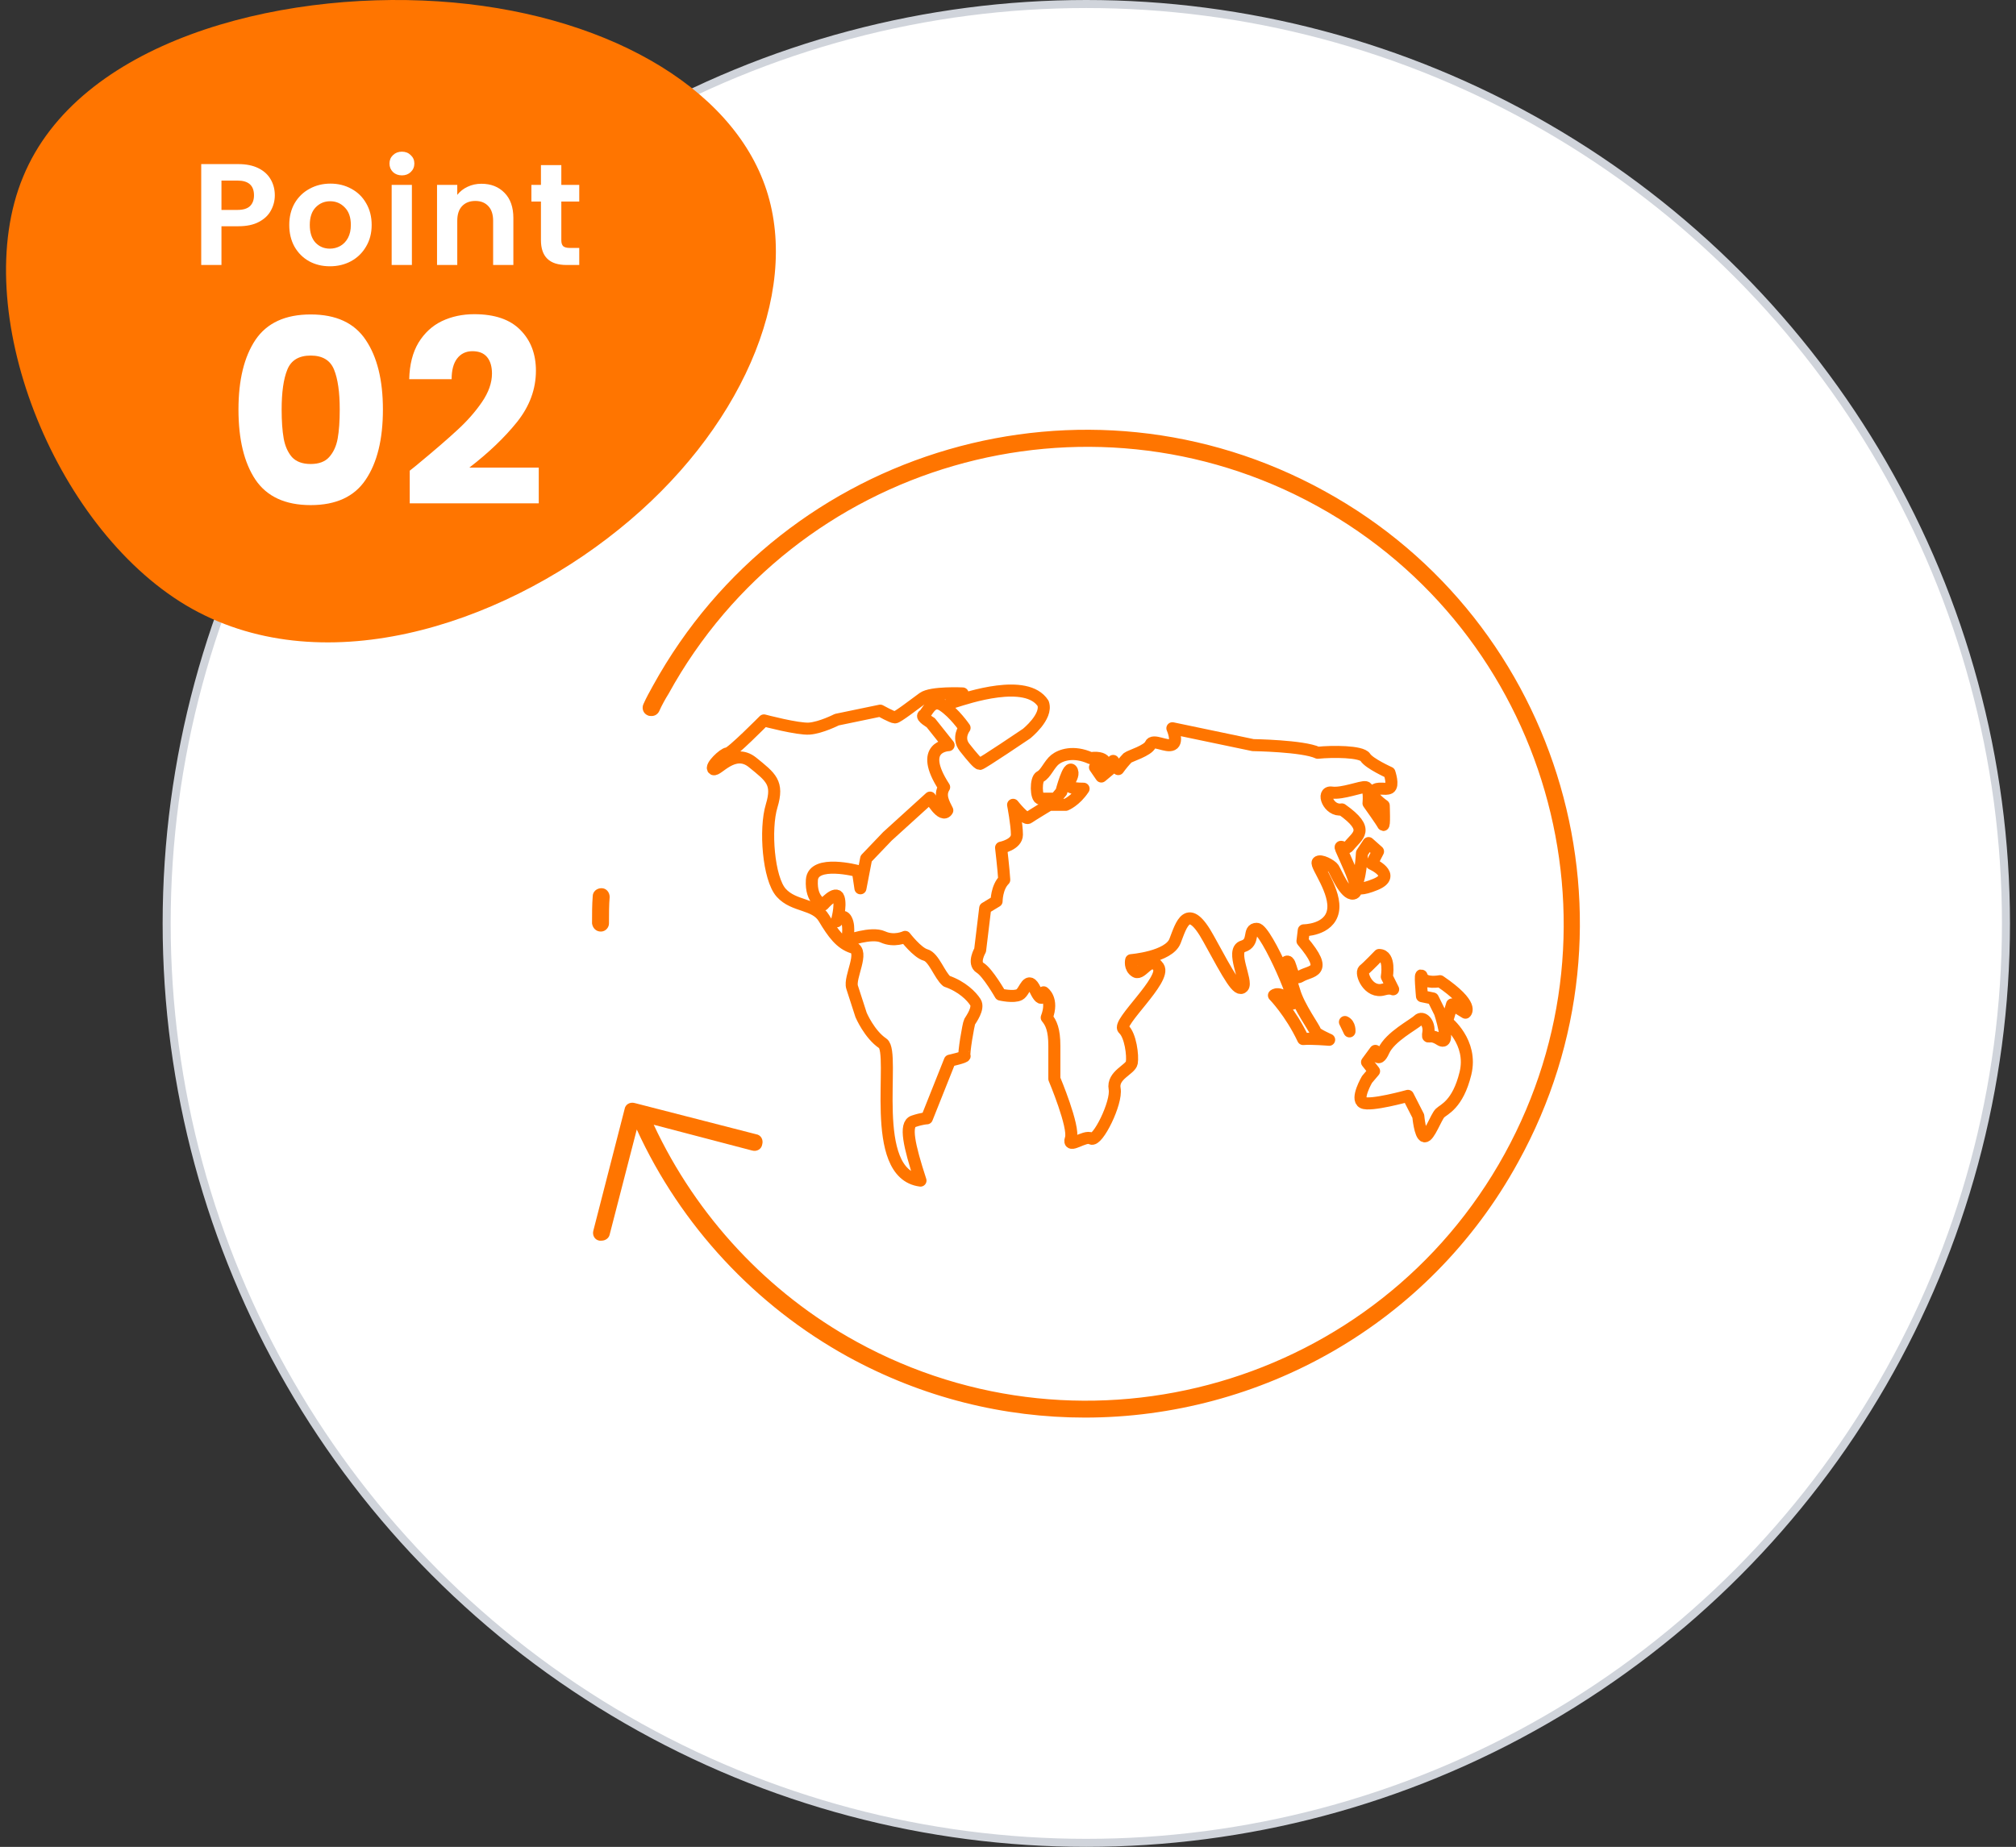 <svg width="251" height="230" viewBox="0 0 251 230" fill="none" xmlns="http://www.w3.org/2000/svg">
  <rect x="0" y="0" width="251" height="230" fill="#333333" stroke="none"/>
  <circle cx="135.25" cy="115" r="114.5" fill="white" stroke="#D0D4DB" />
  <path
    d="M164.879 61.143C135.165 44.766 97.685 55.656 81.308 85.37C80.886 86.13 80.464 86.89 80.126 87.649C79.873 88.156 80.042 88.831 80.633 89.084C80.802 89.169 80.97 89.169 81.139 89.169C81.561 89.169 81.899 88.916 82.068 88.578C82.405 87.818 82.827 87.058 83.249 86.383C99.035 57.682 135.25 47.214 163.951 63C192.652 78.786 203.12 115 187.334 143.701C171.548 172.403 135.334 182.87 106.633 167.084C95.574 161.006 86.711 151.468 81.392 140.071L93.633 143.279C94.224 143.448 94.814 143.11 94.899 142.519C95.068 141.929 94.73 141.338 94.139 141.253L79.029 137.37C78.438 137.201 77.847 137.539 77.763 138.13L73.879 153.24C73.711 153.831 74.048 154.422 74.639 154.506C74.724 154.506 74.808 154.506 74.892 154.506C75.399 154.506 75.821 154.169 75.905 153.747L79.282 140.662C84.769 152.649 94.055 162.61 105.535 168.942C114.905 174.091 125.035 176.539 135.081 176.539C156.776 176.539 177.879 165.058 189.022 144.714C205.483 114.916 194.594 77.435 164.879 61.143Z"
    fill="#FF7500" />
  <path
    d="M74.808 116.013C75.399 116.013 75.821 115.506 75.821 115V114.916C75.821 113.818 75.821 112.721 75.906 111.708C75.906 111.117 75.484 110.61 74.893 110.61C74.302 110.61 73.795 111.032 73.795 111.623C73.711 112.721 73.711 113.818 73.711 115C73.795 115.591 74.217 116.013 74.808 116.013Z"
    fill="#FF7500" />
  <path
    d="M161.138 123.387C160.584 121.387 159.561 120.054 160.19 119.768C160.823 119.482 160.668 122.34 161.926 121.58C163.194 120.815 165.564 121.2 162.166 117.191L162.325 115.858C162.325 115.858 165.484 115.858 165.958 113.474C166.432 111.094 163.752 107.756 164.062 107.372C164.381 106.996 165.757 107.756 166.015 108.137C166.278 108.517 167.46 111.469 168.488 111.281C168.798 111.225 168.878 110.906 168.808 110.427C168.962 110.667 169.493 110.868 171.248 110.141C174.018 109 170.779 107.569 170.779 107.569L171.568 106.038L170.389 104.992L169.568 106.231C169.568 106.231 169.357 109.948 168.747 110.146C168.488 109.024 167.644 107.273 166.986 105.757C166.667 105.015 167.465 105.973 167.935 105.377C168.977 104.053 170.704 103.372 167.066 100.8C165.409 101.082 164.456 98.51 165.799 98.702C167.146 98.89 169.469 97.932 170.023 98.031C170.577 98.125 170.385 100.035 170.385 100.035C170.385 100.035 172.018 102.321 172.201 102.701C172.389 103.081 172.281 100.321 172.281 100.321C172.281 100.321 170.464 99.082 171.014 98.51C171.568 97.942 172.441 98.416 172.994 98.134C173.544 97.843 172.994 96.224 172.994 96.224C172.994 96.224 170.464 95.083 169.99 94.318C169.516 93.558 165.883 93.558 164.062 93.745C162.246 92.886 156.003 92.793 156.003 92.793L145.967 90.694C145.967 90.694 146.709 92.347 145.967 92.727C145.23 93.107 143.545 91.966 143.231 92.727C142.916 93.487 140.701 94.126 140.386 94.379C139.968 94.818 139.581 95.285 139.227 95.778L138.598 94.764L138.223 95.778L137.119 96.702L136.645 96.013L136.331 95.557H137.594C137.594 95.557 138.147 94.126 135.777 94.412C133.641 93.459 132.064 94.032 131.351 94.6C130.637 95.172 130.168 96.416 129.534 96.702C128.905 96.984 128.98 99.462 129.534 99.462H131.431L132.144 98.603C132.144 98.603 133.092 94.984 133.486 96.031C133.881 97.083 131.585 98.223 134.909 98.223C133.904 99.749 132.693 100.228 132.693 100.228H130.637C130.637 100.228 128.431 101.561 128.032 101.847C127.638 102.129 126.136 100.228 126.136 100.228C126.136 100.228 126.61 102.706 126.61 103.945C126.61 105.18 124.639 105.564 124.639 105.564C124.639 105.564 124.953 108.235 125.033 109.568C124.08 110.516 124.08 112.234 124.08 112.234L122.662 113.093L122.029 118.336C122.029 118.336 121.081 119.956 122.029 120.528C122.977 121.101 124.554 123.861 124.554 123.861C124.554 123.861 126.216 124.246 126.929 123.861C127.638 123.485 127.952 121.289 128.901 123.298C129.853 125.293 129.933 123.579 129.933 123.579C129.933 123.579 131.196 124.438 130.323 126.724C130.877 127.391 131.271 128.245 131.271 130.249V134.352C131.271 134.352 133.801 140.36 133.327 141.787C132.858 143.214 135.064 141.308 135.852 141.787C136.645 142.261 139.096 137.304 138.776 135.591C138.462 133.873 140.753 133.206 140.912 132.352C141.072 131.488 140.753 128.916 139.884 128.156C139.016 127.395 145.259 121.96 144.231 120.434C143.203 118.909 142.179 121.481 141.386 121.007C140.598 120.528 140.832 119.575 140.832 119.575C140.832 119.575 145.521 119.195 146.296 117.191C147.075 115.191 147.864 112.14 150.473 116.909C153.083 121.674 154.106 123.575 154.74 122.913C155.369 122.246 153.158 118.336 154.74 117.858C156.317 117.383 155.294 115.67 156.477 115.67C157.664 115.67 162.25 126.344 160.748 124.819C159.246 123.293 158.613 123.96 158.613 123.96C158.613 123.96 160.668 126.058 162.246 129.395C163.274 129.301 165.484 129.489 165.484 129.489C165.484 129.489 163.748 128.728 163.748 128.442C163.748 128.156 161.696 125.391 161.138 123.387ZM167.451 127.278L168.014 128.442C168.014 128.442 168.089 127.569 167.451 127.278Z"
    stroke="#FF7500" stroke-width="1.5" stroke-linejoin="round" />
  <path
    d="M171.714 118.928C171.714 118.928 170.283 120.42 169.804 120.796C169.33 121.171 170.363 123.781 172.273 123.222C172.817 123.063 173.193 123.091 173.451 123.204L172.667 121.636C172.667 121.636 173.146 118.932 171.714 118.932V118.928ZM180.145 127.236L180.783 125.091L182.454 126.114C182.454 126.114 183.66 125.18 179.281 122.194C179.281 122.194 177.361 122.57 177.042 121.636C176.727 120.702 177.042 124.063 177.042 124.063L178.403 124.344L179.281 126.114C179.281 126.114 180.722 130.409 179.281 129.475C177.84 128.541 177.68 129.662 177.84 128.541C177.999 127.423 177.155 126.489 176.577 127.048C176.014 127.606 173.066 129.104 172.273 130.873C171.475 132.648 171.236 130.873 171.236 130.873L170.203 132.277L171.076 133.394L170.203 134.422C170.203 134.422 168.781 136.849 169.687 137.313C170.602 137.783 175.296 136.473 175.296 136.473L176.582 138.994C176.582 138.994 176.802 141.42 177.361 141.514C177.915 141.608 178.811 139.088 179.281 138.623C179.75 138.154 181.496 137.59 182.454 133.676C183.407 129.756 180.145 127.236 180.145 127.236ZM122.002 95.13C122.237 95.13 127.808 91.365 127.808 91.365C127.808 91.365 130.451 89.249 129.874 87.601C127.808 84.395 120.411 86.916 118.899 87.385C117.388 87.854 119.852 86.357 119.852 86.357C119.852 86.357 115.961 86.169 114.924 86.92C113.891 87.667 111.741 89.342 111.422 89.342C111.103 89.342 109.591 88.502 109.591 88.502L104.184 89.624C104.184 89.624 102.199 90.633 100.762 90.736C99.331 90.84 95.116 89.718 95.116 89.718C95.116 89.718 91.06 93.82 90.581 93.82C90.107 93.82 88.357 95.505 88.831 95.787C89.309 96.069 91.379 93.079 93.689 94.942C95.989 96.81 96.946 97.467 96.073 100.359C95.195 103.25 95.67 109.408 97.266 111.183C98.857 112.957 101.481 112.488 102.593 114.356C103.705 116.224 104.658 117.529 106.17 117.998C107.686 118.463 105.696 121.73 106.09 122.941C106.489 124.157 107.207 126.395 107.207 126.395C107.207 126.395 108.24 128.822 109.911 129.939C111.582 131.066 108 146.18 114.604 147.025C113.173 142.636 112.614 140.022 113.731 139.646C114.844 139.271 115.398 139.271 115.398 139.271L118.261 132.089C118.261 132.089 120.251 131.643 120.092 131.493C119.932 131.343 120.57 127.513 120.73 127.236C120.89 126.954 121.922 125.555 121.443 124.809C120.965 124.058 119.772 122.847 117.867 122.194C116.989 121.472 116.271 119.209 115.238 118.928C114.206 118.646 112.694 116.675 112.694 116.675C112.694 116.675 111.342 117.332 109.911 116.675C108.479 116.027 105.456 117.158 105.456 117.158C105.456 117.158 105.855 115.478 105.376 114.544C104.902 113.605 104.184 114.731 104.184 114.731C104.184 114.731 104.738 112.863 104.419 111.835C104.104 110.812 102.504 112.661 102.504 112.661C102.504 112.661 100.922 112.211 101.082 109.596C101.241 106.982 106.808 108.479 106.808 108.479L107.127 110.624L107.841 106.921L110.488 104.151L115.797 99.331C115.797 99.331 117.308 102.034 117.942 100.917C117.515 100.063 116.909 99.054 117.548 98.026C114.206 92.891 118.106 92.797 118.106 92.797L115.877 89.995C115.877 89.995 114.604 89.253 115.003 89.061C115.398 88.873 115.956 86.916 117.388 87.85C118.82 88.788 120.092 90.647 120.092 90.647C120.092 90.647 119.139 91.868 120.092 93.079C121.049 94.29 121.763 95.13 122.002 95.13Z"
    stroke="#FF7500" stroke-width="1.5" stroke-linejoin="round" />
  <path
    d="M95.424 23.651C99.695 36.708 92.058 53.87 77.03 65.941C62.085 78.012 39.75 85.239 23.162 75.385C6.657 65.531 -4.018 38.596 2.88 22.009C9.777 5.257 34.248 -1.148 54.531 0.166C74.813 1.48 91.154 10.595 95.424 23.651Z"
    fill="#FF7500" />
  <path
    d="M34.215 24.324C34.215 24.996 34.053 25.626 33.729 26.214C33.417 26.802 32.919 27.276 32.235 27.636C31.563 27.996 30.711 28.176 29.679 28.176H27.573V33H25.053V20.436H29.679C30.651 20.436 31.479 20.604 32.163 20.94C32.847 21.276 33.357 21.738 33.693 22.326C34.041 22.914 34.215 23.58 34.215 24.324ZM29.571 26.142C30.267 26.142 30.783 25.986 31.119 25.674C31.455 25.35 31.623 24.9 31.623 24.324C31.623 23.1 30.939 22.488 29.571 22.488H27.573V26.142H29.571ZM41.072 33.162C40.112 33.162 39.248 32.952 38.48 32.532C37.712 32.1 37.106 31.494 36.662 30.714C36.23 29.934 36.014 29.034 36.014 28.014C36.014 26.994 36.236 26.094 36.68 25.314C37.136 24.534 37.754 23.934 38.534 23.514C39.314 23.082 40.184 22.866 41.144 22.866C42.104 22.866 42.974 23.082 43.754 23.514C44.534 23.934 45.146 24.534 45.59 25.314C46.046 26.094 46.274 26.994 46.274 28.014C46.274 29.034 46.04 29.934 45.572 30.714C45.116 31.494 44.492 32.1 43.7 32.532C42.92 32.952 42.044 33.162 41.072 33.162ZM41.072 30.966C41.528 30.966 41.954 30.858 42.35 30.642C42.758 30.414 43.082 30.078 43.322 29.634C43.562 29.19 43.682 28.65 43.682 28.014C43.682 27.066 43.43 26.34 42.926 25.836C42.434 25.32 41.828 25.062 41.108 25.062C40.388 25.062 39.782 25.32 39.29 25.836C38.81 26.34 38.57 27.066 38.57 28.014C38.57 28.962 38.804 29.694 39.272 30.21C39.752 30.714 40.352 30.966 41.072 30.966ZM50.041 21.84C49.596 21.84 49.224 21.702 48.925 21.426C48.636 21.138 48.492 20.784 48.492 20.364C48.492 19.944 48.636 19.596 48.925 19.32C49.224 19.032 49.596 18.888 50.041 18.888C50.484 18.888 50.85 19.032 51.139 19.32C51.438 19.596 51.589 19.944 51.589 20.364C51.589 20.784 51.438 21.138 51.139 21.426C50.85 21.702 50.484 21.84 50.041 21.84ZM51.282 23.028V33H48.763V23.028H51.282ZM59.938 22.884C61.126 22.884 62.086 23.262 62.818 24.018C63.55 24.762 63.916 25.806 63.916 27.15V33H61.396V27.492C61.396 26.7 61.198 26.094 60.802 25.674C60.406 25.242 59.866 25.026 59.182 25.026C58.486 25.026 57.934 25.242 57.526 25.674C57.13 26.094 56.932 26.7 56.932 27.492V33H54.412V23.028H56.932V24.27C57.268 23.838 57.694 23.502 58.21 23.262C58.738 23.01 59.314 22.884 59.938 22.884ZM69.887 25.098V29.922C69.887 30.258 69.965 30.504 70.121 30.66C70.289 30.804 70.565 30.876 70.949 30.876H72.119V33H70.535C68.411 33 67.349 31.968 67.349 29.904V25.098H66.161V23.028H67.349V20.562H69.887V23.028H72.119V25.098H69.887Z"
    fill="white" />
  <path
    d="M29.69 51C29.69 47.331 30.394 44.44 31.802 42.328C33.231 40.216 35.525 39.16 38.682 39.16C41.839 39.16 44.122 40.216 45.53 42.328C46.959 44.44 47.674 47.331 47.674 51C47.674 54.712 46.959 57.624 45.53 59.736C44.122 61.848 41.839 62.904 38.682 62.904C35.525 62.904 33.231 61.848 31.802 59.736C30.394 57.624 29.69 54.712 29.69 51ZM42.298 51C42.298 48.845 42.063 47.192 41.594 46.04C41.125 44.867 40.154 44.28 38.682 44.28C37.21 44.28 36.239 44.867 35.77 46.04C35.301 47.192 35.066 48.845 35.066 51C35.066 52.451 35.151 53.656 35.322 54.616C35.493 55.555 35.834 56.323 36.346 56.92C36.879 57.496 37.658 57.784 38.682 57.784C39.706 57.784 40.474 57.496 40.986 56.92C41.519 56.323 41.871 55.555 42.042 54.616C42.213 53.656 42.298 52.451 42.298 51ZM51.013 58.616C51.738 58.04 52.069 57.773 52.005 57.816C54.096 56.088 55.738 54.669 56.933 53.56C58.149 52.451 59.173 51.288 60.005 50.072C60.837 48.856 61.253 47.672 61.253 46.52C61.253 45.645 61.05 44.963 60.645 44.472C60.24 43.981 59.632 43.736 58.821 43.736C58.01 43.736 57.37 44.045 56.901 44.664C56.453 45.261 56.229 46.115 56.229 47.224H50.949C50.992 45.411 51.376 43.896 52.101 42.68C52.848 41.464 53.818 40.568 55.013 39.992C56.229 39.416 57.573 39.128 59.045 39.128C61.584 39.128 63.493 39.779 64.773 41.08C66.074 42.381 66.725 44.077 66.725 46.168C66.725 48.451 65.946 50.573 64.389 52.536C62.832 54.477 60.848 56.376 58.437 58.232H67.077V62.68H51.013V58.616Z"
    fill="white" />
</svg>
